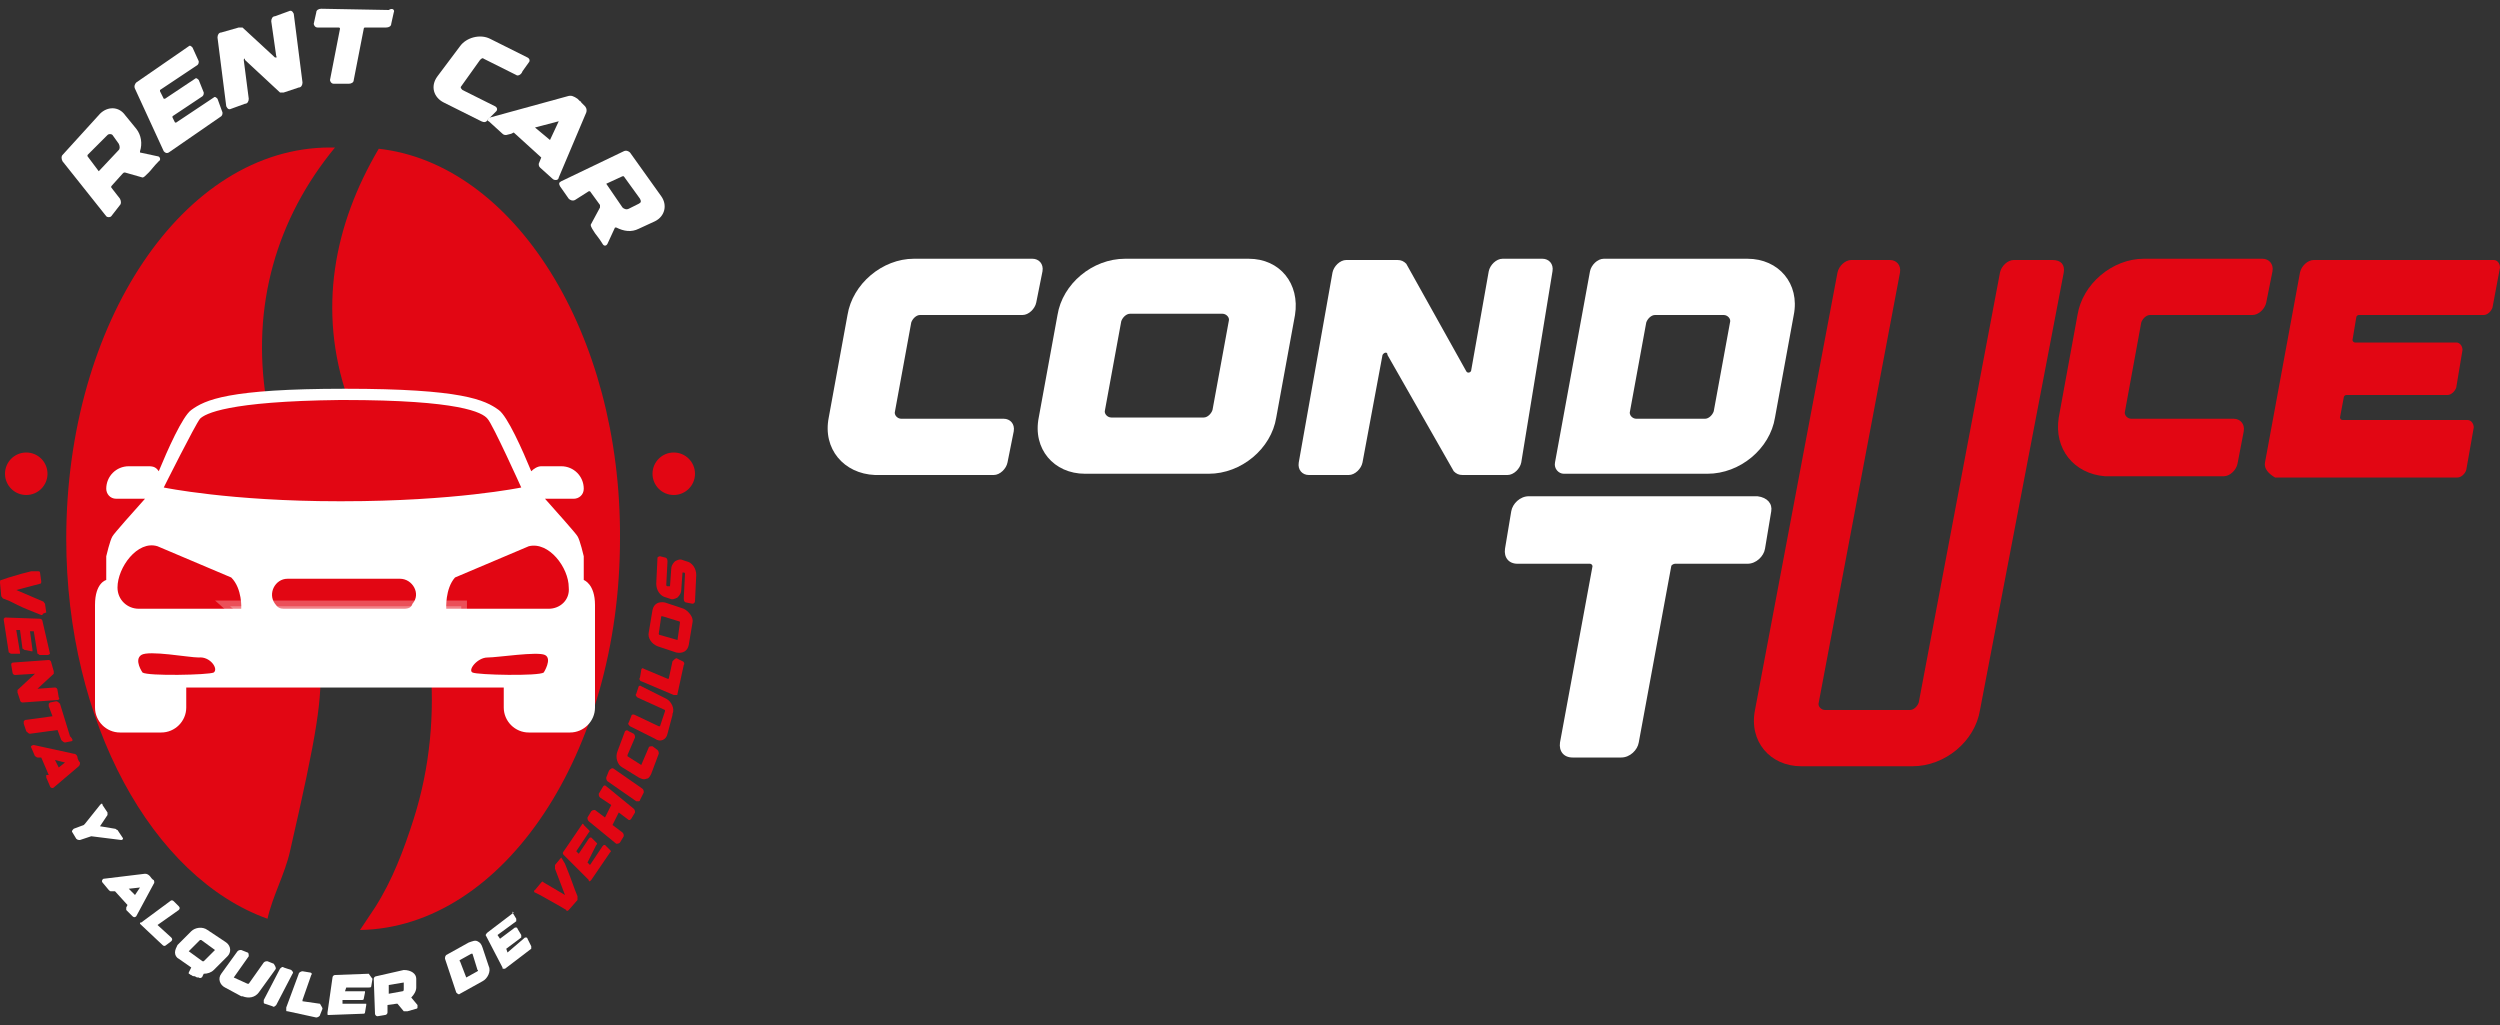 <?xml version="1.0" encoding="utf-8"?>
<!-- Generator: Adobe Illustrator 28.0.0, SVG Export Plug-In . SVG Version: 6.00 Build 0)  -->
<svg version="1.1" id="Capa_1" xmlns="http://www.w3.org/2000/svg" xmlns:xlink="http://www.w3.org/1999/xlink" x="0px" y="0px"
	 viewBox="0 0 200 82" style="enable-background:new 0 0 200 82;" xml:space="preserve">
<rect x="0" y="0" width="200" height="82" fill="#333333" stroke="none"/>
<style type="text/css">
	.st0{fill:#FFFFFF;}
	.st1{fill:#E20613;}
	.st2{opacity:0.3;fill:#FFFFFF;stroke:#FFFFFF;stroke-width:0.911;stroke-miterlimit:10;}
</style>
<g>
	<g>
		<g>
			<path class="st0" d="M66.3,33.4l1.5-8.2c0.4-2.5,2.8-4.5,5.3-4.5h9.5c0.5,0,0.9,0.4,0.8,1l-0.5,2.5c-0.1,0.5-0.6,1-1.1,1h-8.2
				c-0.3,0-0.6,0.3-0.7,0.6l-1.3,7.1c-0.1,0.3,0.2,0.6,0.5,0.6h8.2c0.5,0,0.9,0.4,0.8,1L80.6,37c-0.1,0.5-0.6,1-1.1,1H70
				C67.5,37.9,65.8,35.9,66.3,33.4z"/>
			<path class="st0" d="M103.6,25.2l-1.5,8.2c-0.4,2.5-2.8,4.5-5.4,4.5h-9.9c-2.5,0-4.2-2-3.7-4.5l1.5-8.2c0.4-2.5,2.8-4.5,5.4-4.5
				h9.9C102.4,20.7,104,22.7,103.6,25.2z M98.3,25.7c0.1-0.3-0.2-0.6-0.5-0.6h-7.4c-0.3,0-0.6,0.3-0.7,0.6l-1.3,7.1
				c-0.1,0.3,0.2,0.6,0.5,0.6h7.4c0.3,0,0.6-0.3,0.7-0.6L98.3,25.7z"/>
			<path class="st0" d="M110.6,28.4l-1.6,8.6c-0.1,0.5-0.6,1-1.1,1h-3.2c-0.5,0-0.9-0.4-0.8-1l2.7-15.2c0.1-0.5,0.6-1,1.1-1h4.1
				c0.3,0,0.5,0.1,0.7,0.3l4.8,8.6c0.1,0.2,0.4,0.1,0.4-0.1l1.4-7.9c0.1-0.5,0.6-1,1.1-1h3.2c0.5,0,0.9,0.4,0.8,1L121.7,37
				c-0.1,0.5-0.6,1-1.1,1H117c-0.3,0-0.5-0.1-0.7-0.3l-5.3-9.3C111,28.1,110.7,28.2,110.6,28.4z"/>
			<path class="st0" d="M124.4,37l2.8-15.3c0.1-0.5,0.6-1,1.1-1h11.5c2.5,0,4.2,2,3.7,4.5l-1.5,8.2c-0.4,2.5-2.8,4.5-5.4,4.5h-11.5
				C124.7,37.9,124.3,37.5,124.4,37z M130.4,32.9c-0.1,0.3,0.2,0.6,0.5,0.6h5.5c0.3,0,0.6-0.3,0.7-0.6l1.3-7.1
				c0.1-0.3-0.2-0.6-0.5-0.6h-5.5c-0.3,0-0.6,0.3-0.7,0.6L130.4,32.9z"/>
			<path class="st1" d="M165.1,21.8l-6.7,35c-0.4,2.5-2.8,4.5-5.4,4.5l-0.5,0c0,0,0,0,0,0l-8.4,0c-2.5,0-4.2-2-3.7-4.5l6.6-35
				c0.1-0.5,0.6-1,1.1-1h3.1c0.5,0,0.9,0.4,0.8,1l-6.5,34.4c-0.1,0.3,0.2,0.6,0.5,0.6h6.8c0.3,0,0.6-0.3,0.7-0.6l6.5-34.4
				c0.1-0.5,0.6-1,1.1-1h3.1C164.9,20.8,165.2,21.2,165.1,21.8z"/>
			<path class="st1" d="M164.7,33.4l1.5-8.2c0.4-2.5,2.8-4.5,5.3-4.5h9.5c0.5,0,0.9,0.4,0.8,1l-0.5,2.5c-0.1,0.5-0.6,1-1.1,1H172
				c-0.3,0-0.6,0.3-0.7,0.6l-1.3,7.1c-0.1,0.3,0.2,0.6,0.5,0.6h8.2c0.5,0,0.9,0.4,0.8,1l-0.5,2.6c-0.1,0.5-0.6,1-1.1,1h-9.5
				C165.9,37.9,164.3,35.9,164.7,33.4z"/>
			<path class="st1" d="M181.2,37l2.8-15.2c0.1-0.5,0.6-1,1.1-1h14.4c0.3,0,0.5,0.3,0.5,0.6l-0.6,3.2c-0.1,0.3-0.4,0.6-0.7,0.6h-10
				c-0.1,0-0.2,0.1-0.2,0.2l-0.3,1.8c0,0.1,0.1,0.2,0.2,0.2h8.1c0.3,0,0.5,0.3,0.5,0.6l-0.5,3c-0.1,0.3-0.4,0.6-0.7,0.6h-8.1
				c-0.1,0-0.2,0.1-0.2,0.2l-0.3,1.6c0,0.1,0.1,0.2,0.2,0.2h10c0.3,0,0.5,0.3,0.5,0.6l-0.6,3.4c-0.1,0.3-0.4,0.6-0.7,0.6H182
				C181.5,37.9,181.1,37.5,181.2,37z"/>
		</g>
		<g>
			<path class="st0" d="M141.7,40.9l-0.5,3c-0.1,0.6-0.7,1.2-1.4,1.2h-5.8c-0.1,0-0.3,0.1-0.3,0.2l-2.6,14.1
				c-0.1,0.6-0.7,1.2-1.4,1.2h-3.9c-0.7,0-1.1-0.5-1-1.2l2.6-14.1c0-0.1-0.1-0.2-0.2-0.2h-5.8c-0.7,0-1.1-0.5-1-1.2l0.5-3
				c0.1-0.6,0.7-1.2,1.4-1.2h18.3C141.4,39.8,141.8,40.3,141.7,40.9z"/>
		</g>
	</g>
	<g>
		<path class="st1" d="M30.3,11.9c-3.6,6.1-4.9,12.9-2.5,19.9l-4,0L21.3,32c-1.2-7.5,0.8-14.5,5.5-20.2c-0.1,0-0.3,0-0.4,0
			c-11.7,0-21.1,14-21.1,31.3c0,14.7,6.9,27.1,16.1,30.4c0.4-1.8,1.4-3.6,1.8-5.4c2.2-9.6,2.6-12.2,2.4-15.3h0.7c0,0,3.4,0,3.6,0
			c0.2,0,3.4,0,4.5,0c0.4,4.3,0,8.6-1.3,12.7c-0.8,2.5-1.7,4.9-3.1,7.1c-0.4,0.6-0.8,1.2-1.2,1.8c11.5-0.2,20.8-14.2,20.8-31.3
			C49.7,26.6,41.1,13.1,30.3,11.9z"/>
		<path class="st0" d="M46.7,46.4v-1.9c0,0-0.3-1.3-0.5-1.6c-0.1-0.2-1.8-2.1-2.6-3h2.3c0.4,0,0.8-0.3,0.8-0.8l0,0
			c0-1-0.8-1.8-1.8-1.8h-1.6c-0.3,0-0.6,0.2-0.8,0.4c-0.7-1.7-1.9-4.4-2.6-4.9c-1.1-0.8-2.9-1.7-12.3-1.7c-9.4,0-11.2,0.9-12.3,1.7
			c-0.7,0.5-1.9,3.2-2.6,4.9c-0.2-0.3-0.4-0.4-0.8-0.4h-1.6c-1,0-1.8,0.8-1.8,1.8l0,0c0,0.4,0.3,0.8,0.8,0.8h2.3
			c-0.9,1-2.5,2.8-2.6,3c-0.2,0.3-0.5,1.6-0.5,1.6v1.9c0,0-0.9,0.2-0.9,2v8.2c0,1.1,0.9,2,2,2h3.3c1.1,0,2-0.9,2-2V55h12.7h12.7v1.6
			c0,1.1,0.9,2,2,2h3.3c1.1,0,2-0.9,2-2v-8.2C47.6,46.7,46.7,46.4,46.7,46.4z M16,33.5c0.4-0.4,2.2-1.4,11.2-1.5v0
			c0.1,0,0.1,0,0.2,0c0.1,0,0.1,0,0.1,0v0c9.3,0,11.1,1,11.5,1.5c0.4,0.4,2.7,5.5,2.7,5.5s-5.3,1.1-14.3,1.1v0c-0.1,0-0.1,0-0.1,0
			c-0.1,0-0.1,0-0.2,0v0c-8.7,0-14-1.1-14-1.1S15.6,34,16,33.5z M17.1,53.8c-0.4,0.2-5.3,0.3-5.7,0c0,0-0.7-1-0.1-1.4
			c0.6-0.4,3.8,0.2,4.6,0.2C16.8,52.5,17.5,53.5,17.1,53.8z M19.3,48.7h-8.2c-0.9,0-1.7-0.7-1.7-1.7c0-1.6,1.6-3.8,3.2-3.3l5.9,2.5
			C19.4,47.1,19.3,48.7,19.3,48.7z M32.3,48.7c-0.9,0-3,0-4.8,0c0,0-0.5,0-1.2,0c-1.5,0-2.7,0-3.6,0c-0.3,0-0.5-0.1-0.7-0.4
			c-0.6-0.8,0-2,1-2h3.3c0.4,0,0.9,0,1.2,0H32c1,0,1.7,1.2,1,2C32.9,48.6,32.7,48.7,32.3,48.7z M43.5,53.8c-0.4,0.3-5.3,0.2-5.7,0
			c-0.4-0.2,0.4-1.2,1.2-1.2c0.8,0,4-0.5,4.6-0.2C44.2,52.7,43.5,53.8,43.5,53.8z M43.9,48.7h-8.2c0,0-0.1-1.6,0.7-2.5l5.9-2.5
			c1.6-0.4,3.2,1.7,3.2,3.3C45.6,48,44.8,48.7,43.9,48.7z"/>
		<path class="st2" d="M22.3,50.7l-1.2-0.2l0.2,0l-1-0.1c0-0.1,0-0.2,0-0.2l-1.9-1.7h18.5v2.1H22.4C22.4,50.6,22.4,50.7,22.3,50.7z
			 M20.3,50.4l0.8,0.1L20.3,50.4z"/>
		<path class="st2" d="M20.1,50.6c0,0,0.1-0.7-0.2-1.1h15.8"/>
		<g>
			<path class="st0" d="M8.9,17.3c-0.1,0.1-0.3,0.1-0.4,0L5,12.9c-0.1-0.2-0.1-0.4,0-0.5L8,9.1C8.6,8.5,9.5,8.5,10,9.2l0.9,1.1
				c0.4,0.5,0.5,1.2,0.3,1.8c0,0,0,0.1,0,0.1l1.4,0.3c0.2,0,0.3,0.3,0.1,0.4c-0.4,0.4-0.6,0.7-0.8,0.9c-0.3,0.3-0.4,0.4-0.5,0.4
				l-1.4-0.4c-0.1,0-0.1,0-0.2,0.1l-0.9,1c0,0,0,0.1,0,0.1l0.7,0.9c0.1,0.2,0.1,0.4,0,0.5L8.9,17.3L8.9,17.3z M7.9,13.7
				C7.9,13.7,8,13.7,7.9,13.7L9.5,12c0.1-0.1,0.1-0.3,0-0.5L9,10.8c-0.1-0.1-0.3-0.1-0.4,0L7,12.4c0,0,0,0.1,0,0.1L7.9,13.7z"/>
			<path class="st0" d="M13.1,12.1l-2.3-5c-0.1-0.2,0-0.4,0.1-0.5l4.2-2.9c0.1-0.1,0.2,0,0.3,0.1l0.5,1.1c0,0.1,0,0.2-0.1,0.3l-3,2
				c0,0,0,0.1,0,0.1l0.3,0.6c0,0,0.1,0,0.1,0l2.4-1.6c0.1-0.1,0.2,0,0.3,0.1l0.4,1c0,0.1,0,0.2-0.1,0.3l-2.4,1.6c0,0,0,0.1,0,0.1
				L14,9.8c0,0,0.1,0,0.1,0l3-2c0.1-0.1,0.2,0,0.3,0.1L17.8,9c0,0.1,0,0.2-0.1,0.3l-4.2,2.9C13.3,12.3,13.2,12.2,13.1,12.1z"/>
			<path class="st0" d="M19.5,4.8l0.4,3.1c0,0.2-0.1,0.4-0.3,0.4l-1.1,0.4c-0.2,0.1-0.3,0-0.4-0.2l-0.7-5.5c0-0.2,0.1-0.4,0.3-0.4
				l1.4-0.4c0.1,0,0.2,0,0.3,0l2.6,2.4c0.1,0,0.2,0,0.1-0.1l-0.4-2.8c0-0.2,0.1-0.4,0.3-0.4l1.1-0.4c0.2-0.1,0.3,0,0.4,0.2l0.7,5.5
				c0,0.2-0.1,0.4-0.3,0.4l-1.2,0.4c-0.1,0-0.2,0-0.3,0l-2.8-2.6C19.6,4.6,19.5,4.7,19.5,4.8z"/>
			<path class="st0" d="M31.5,1l-0.2,0.9c0,0.2-0.2,0.3-0.4,0.3l-1.7,0c0,0-0.1,0-0.1,0.1l-0.8,4.1c0,0.2-0.2,0.3-0.4,0.3l-1.2,0
				c-0.2,0-0.3-0.2-0.3-0.3l0.8-4.1c0,0,0-0.1-0.1-0.1l-1.7,0c-0.2,0-0.3-0.2-0.3-0.3l0.2-0.9c0-0.2,0.2-0.3,0.4-0.3l5.4,0.1
				C31.4,0.6,31.6,0.8,31.5,1z"/>
			<path class="st0" d="M35,6.1l1.8-2.4c0.5-0.7,1.6-1,2.4-0.6l3,1.5c0.2,0.1,0.2,0.3,0.1,0.4l-0.5,0.7C41.7,6,41.4,6.1,41.3,6
				l-2.6-1.3c-0.1-0.1-0.2,0-0.3,0.1l-1.5,2.1c-0.1,0.1,0,0.2,0.1,0.3l2.6,1.3c0.2,0.1,0.2,0.3,0.1,0.4L39,9.6
				c-0.1,0.2-0.3,0.2-0.5,0.1l-3-1.5C34.7,7.8,34.4,6.9,35,6.1z"/>
			<path class="st0" d="M39.2,9.4l6.2-1.7c0.3-0.1,0.5,0,0.8,0.2l0,0c0,0,0,0,0,0l0,0C46.3,8,46.3,8,46.4,8.1c0,0,0,0,0,0
				c0,0,0.1,0,0.1,0.1c0.1,0.1,0.2,0.2,0.3,0.3c0,0,0.2,0.2,0.1,0.5l-2.2,5.2c0,0.1-0.1,0.2-0.2,0.2c-0.1,0-0.2,0-0.3-0.1l-1-0.9
				c-0.1-0.1-0.1-0.2-0.1-0.3l0.2-0.5l-2.2-2l-0.2,0.1l-0.4,0.1c-0.1,0-0.2,0-0.3-0.1l-1.1-1C39,9.7,39,9.6,39,9.6
				C39.1,9.5,39.1,9.4,39.2,9.4z M42.8,10.2l1.2,1l0.7-1.5L42.8,10.2z"/>
			<path class="st0" d="M44.8,14.9c-0.1-0.2-0.1-0.3,0.1-0.4l5-2.4c0.2-0.1,0.4,0,0.5,0.1l2.5,3.5c0.5,0.7,0.3,1.6-0.5,2l-1.3,0.6
				c-0.6,0.3-1.2,0.2-1.8-0.1c0,0-0.1,0-0.1,0l-0.6,1.3c-0.1,0.2-0.3,0.2-0.4,0c-0.3-0.5-0.6-0.8-0.7-1c-0.2-0.3-0.3-0.5-0.2-0.6
				l0.7-1.3c0-0.1,0-0.1,0-0.2l-0.8-1.1c0,0-0.1,0-0.1,0L46,16c-0.2,0.1-0.4,0-0.5-0.1L44.8,14.9L44.8,14.9z M48.5,14.7
				C48.5,14.8,48.5,14.8,48.5,14.7l1.3,1.9c0.1,0.1,0.3,0.2,0.5,0.1l0.8-0.4c0.2-0.1,0.2-0.2,0.1-0.4l-1.3-1.8c0,0-0.1,0-0.1,0
				L48.5,14.7z"/>
		</g>
		<g>
			<path class="st1" d="M3.4,49.2c0,0-0.1,0-0.1,0h0L2.8,49c-1-0.4-1-0.4-2-0.9l-0.5-0.2c-0.1,0-0.1-0.1-0.2-0.2L0,46.6
				c0-0.1,0-0.2,0.1-0.2l0.6-0.2c1-0.3,1-0.3,1.8-0.5L3,45.7c0.1,0,0.2,0,0.2,0.1l0.1,0.7c0,0.1,0,0.2-0.1,0.2l-1.9,0.5c0,0,0,0,0,0
				c0,0,0,0,0,0l2.1,0.9c0.1,0,0.1,0.1,0.2,0.2l0.1,0.7C3.4,49.1,3.4,49.1,3.4,49.2z"/>
			<path class="st1" d="M3.8,52.4l-0.6,0c-0.1,0-0.1-0.1-0.2-0.1l-0.3-1.8c0,0,0,0,0,0l-0.3,0l0.2,1.5c0,0,0,0.1,0,0.1
				c0,0-0.1,0-0.1,0L2,52c-0.1,0-0.1-0.1-0.2-0.1l-0.2-1.5c0,0,0,0,0,0l-0.3,0l0.3,1.8c0,0,0,0.1,0,0.1c0,0-0.1,0-0.1,0l-0.6,0
				c-0.1,0-0.1-0.1-0.2-0.1l-0.4-2.6c0-0.1,0-0.1,0-0.1c0,0,0.1-0.1,0.1-0.1h0l2.8,0.1c0.1,0,0.2,0.1,0.2,0.2L4,52.3
				C4,52.3,3.9,52.4,3.8,52.4z"/>
			<path class="st1" d="M4.6,56l-2.8,0.2c-0.1,0-0.2-0.1-0.2-0.2l-0.2-0.6c0-0.1,0-0.1,0-0.2l1.4-1.3c0,0,0,0,0,0c0,0,0,0,0,0h0
				l-1.6,0.1c-0.1,0-0.2-0.1-0.2-0.2l-0.1-0.6c0-0.1,0-0.2,0.2-0.2l2.8-0.2c0.1,0,0.2,0.1,0.2,0.2l0.2,0.7c0,0.1,0,0.1,0,0.2
				l-1.3,1.2c0,0,0,0,0,0c0,0,0,0,0,0L4.4,55c0.1,0,0.2,0.1,0.2,0.2l0.1,0.6C4.8,55.9,4.7,56,4.6,56z"/>
			<path class="st1" d="M5.7,59.3l-0.5,0.1c-0.1,0-0.2-0.1-0.3-0.2l-0.3-0.8c0,0,0,0,0,0l-2.2,0.3c-0.1,0-0.2-0.1-0.3-0.2l-0.2-0.6
				c0-0.1,0-0.1,0-0.2c0,0,0.1-0.1,0.1-0.1l2.2-0.3l-0.3-0.8c0-0.1,0-0.1,0-0.2c0,0,0.1-0.1,0.1-0.1l0.5-0.1c0.1,0,0.2,0.1,0.3,0.2
				l0.8,2.6C5.9,59.2,5.8,59.3,5.7,59.3z"/>
			<path class="st1" d="M4.3,63c-0.1,0.1-0.3,0-0.3-0.1l-0.3-0.7c0-0.1,0-0.1,0-0.2L3.9,62l-0.6-1.4l-0.1,0l-0.2,0
				c-0.1,0-0.1-0.1-0.2-0.1l-0.3-0.7c-0.1-0.1,0.1-0.2,0.2-0.2l3.2,0.7c0.2,0,0.3,0.2,0.3,0.3h0c0,0.1,0.1,0.3,0.2,0.4
				c0,0.1,0,0.2-0.1,0.3L4.3,63z M5.2,61l-0.8-0.2l0.3,0.6L5.2,61z"/>
			<path class="st0" d="M7.3,66.9L7.3,66.9l-0.9,0.3c-0.1,0-0.2,0-0.3-0.1l-0.3-0.5c-0.1-0.1,0-0.2,0.1-0.3L6.7,66c0,0,0,0,0.1-0.1
				L8,64.4c0,0,0.1-0.1,0.1-0.1c0.1,0,0.1,0,0.1,0.1l0.4,0.6c0,0.1,0,0.1,0,0.2L8,66.1c0,0,0,0,0,0c0,0,0,0,0,0l1.2,0.2
				c0.1,0,0.1,0.1,0.2,0.1L9.8,67c0.1,0.1,0,0.2-0.1,0.2L7.3,66.9z"/>
			<path class="st0" d="M10.9,73.3c-0.1,0.1-0.2,0.1-0.3,0l-0.5-0.5c0,0,0-0.1,0-0.2l0.1-0.2l-1-1.1l-0.1,0l-0.2,0
				c-0.1,0-0.1,0-0.2-0.1l-0.5-0.6c-0.1-0.1,0-0.3,0.1-0.3l3.3-0.4c0.2,0,0.3,0.1,0.4,0.2l0,0c0,0,0.2,0.3,0.3,0.3
				c0,0,0.1,0.2,0,0.3L10.9,73.3z M11.2,71l-0.9,0.1l0.5,0.5L11.2,71z"/>
			<path class="st0" d="M13.7,75.3l-0.4,0.3c-0.1,0.1-0.2,0.1-0.3,0L11.3,74c0,0-0.1-0.1-0.1-0.1c0-0.1,0-0.1,0.1-0.1l2.3-1.7
				c0.1-0.1,0.2-0.1,0.3,0l0.4,0.4c0.1,0.1,0.1,0.2,0,0.3L12.6,74c0,0,0,0,0,0c0,0,0,0,0,0l1.1,1C13.8,75.1,13.8,75.2,13.7,75.3z"/>
			<path class="st0" d="M18.2,76.5l-1.1,1.1c-0.2,0.2-0.5,0.3-0.8,0.3c0,0,0,0,0,0l-0.1,0.2c0,0.1-0.2,0.2-0.3,0.1c0,0,0,0,0,0
				c-0.1,0-0.2,0-0.3-0.1c-0.1,0-0.2,0-0.3-0.1c-0.1,0-0.1-0.1-0.2-0.1c0,0,0-0.1,0-0.1l0.2-0.4l-1-0.7c-0.2-0.1-0.3-0.3-0.3-0.5
				c0-0.2,0.1-0.4,0.2-0.6l1.1-1.1c0.3-0.3,0.9-0.4,1.3-0.1l1.5,1C18.5,75.7,18.5,76.2,18.2,76.5z M15.1,76.1
				C15.1,76.1,15.1,76.1,15.1,76.1l1.1,0.8c0,0,0.1,0,0.1,0l0.9-0.9c0,0,0,0,0,0c0,0,0,0,0,0l-1.1-0.8c0,0-0.1,0-0.1,0L15.1,76.1
				C15.1,76.1,15.1,76.1,15.1,76.1z"/>
			<path class="st0" d="M22,77.6L22,77.6l-1.3,1.8c-0.3,0.4-0.8,0.5-1.3,0.3c0,0,0,0,0,0l-0.1,0l0,0L18,79c-0.4-0.2-0.6-0.7-0.3-1.1
				l1.3-1.8c0.1-0.1,0.2-0.1,0.3-0.1l0.5,0.2c0.1,0,0.1,0.2,0.1,0.3l-1.2,1.7c0,0,0,0,0,0c0,0,0,0,0,0l1.1,0.5c0,0,0.1,0,0.1,0
				l1.2-1.7c0.1-0.1,0.2-0.1,0.3-0.1l0.5,0.2C22.1,77.4,22.1,77.5,22,77.6z"/>
			<path class="st0" d="M23.4,77.9l-1.3,2.5c-0.1,0.1-0.2,0.2-0.3,0.1l-0.6-0.2c-0.1,0-0.1-0.1-0.1-0.1c0,0,0-0.1,0-0.2l1.3-2.5
				c0.1-0.1,0.2-0.2,0.3-0.1l0.6,0.2C23.4,77.7,23.5,77.8,23.4,77.9z"/>
			<path class="st0" d="M25.8,80.7l-0.2,0.5c0,0.1-0.2,0.2-0.3,0.2L23,80.9c-0.1,0-0.1,0-0.1-0.1c0,0,0-0.1,0-0.2l1-2.7
				c0-0.1,0.2-0.2,0.3-0.2l0.6,0.1c0.1,0,0.2,0.1,0.1,0.2l-0.7,2c0,0,0,0,0,0.1c0,0,0,0,0,0l1.4,0.2C25.7,80.5,25.8,80.6,25.8,80.7z
				"/>
			<path class="st0" d="M29.8,78.3l-0.1,0.6c0,0.1-0.1,0.1-0.2,0.1l-1.8,0c0,0,0,0,0,0l-0.1,0.3l1.5,0c0,0,0.1,0,0.1,0s0,0.1,0,0.1
				l-0.1,0.5c0,0.1-0.1,0.1-0.2,0.1l-1.5,0c0,0,0,0,0,0l0,0.3l1.8,0c0,0,0.1,0,0.1,0c0,0,0,0.1,0,0.1l-0.1,0.6
				c0,0.1-0.1,0.1-0.2,0.1l-2.7,0.1c-0.1,0-0.1,0-0.1-0.1c0,0,0-0.1,0-0.1l0.4-2.8c0-0.1,0.1-0.2,0.2-0.2l2.7-0.1
				C29.7,78.2,29.8,78.3,29.8,78.3z"/>
			<path class="st0" d="M33.3,78.3l0,0.7c0,0.3-0.2,0.6-0.4,0.8c0,0,0,0,0,0l0.5,0.6c0,0,0,0.1,0,0.2s-0.1,0.1-0.1,0.1
				c-0.3,0.1-0.4,0.1-0.7,0.2c-0.2,0-0.2,0-0.3,0l-0.5-0.6c0,0,0,0-0.1,0l-0.7,0.1c0,0,0,0,0,0l0,0.6c0,0.1-0.1,0.2-0.2,0.2
				l-0.6,0.1c-0.1,0-0.2-0.1-0.2-0.2l-0.1-2.8c0-0.1,0.1-0.2,0.2-0.2l2.2-0.5C32.9,77.6,33.3,77.9,33.3,78.3z M32.3,78.6
				C32.3,78.6,32.3,78.6,32.3,78.6l-1.2,0.2c0,0,0,0,0,0l0,0.7c0,0,0,0,0,0l1.1-0.2c0.1,0,0.1-0.1,0.1-0.2L32.3,78.6
				C32.3,78.6,32.3,78.6,32.3,78.6z"/>
			<path class="st0" d="M38.2,75.3c0.2,0.1,0.3,0.2,0.4,0.5l0.5,1.5c0.2,0.4-0.1,1-0.5,1.2l-1.8,1c-0.1,0.1-0.2,0-0.3-0.1l-0.9-2.7
				c0-0.1,0-0.2,0.1-0.3l1.8-1C37.8,75.3,38,75.2,38.2,75.3z M37.3,78.2l0.9-0.5c0,0,0.1-0.1,0-0.1l-0.4-1.3c0,0,0,0,0,0
				c0,0,0,0-0.1,0l-0.9,0.5c0,0-0.1,0.1,0,0.1L37.3,78.2C37.2,78.2,37.2,78.2,37.3,78.2C37.2,78.2,37.3,78.2,37.3,78.2z"/>
			<path class="st0" d="M41,73l0.3,0.5c0,0.1,0,0.2,0,0.2l-1.5,1.1c0,0,0,0,0,0l0.2,0.3l1.2-0.9c0,0,0.1,0,0.1,0c0,0,0.1,0,0.1,0.1
				l0.3,0.5c0,0.1,0,0.2,0,0.2l-1.2,0.9c0,0,0,0,0,0l0.1,0.3L42,75c0,0,0.1,0,0.1,0c0,0,0.1,0,0.1,0.1l0.3,0.6c0,0.1,0,0.2,0,0.2
				l-2.1,1.6c0,0-0.1,0-0.1,0c-0.1,0-0.1,0-0.1-0.1l-1.3-2.5c-0.1-0.1,0-0.2,0.1-0.3l2.1-1.6C40.9,72.9,41,72.9,41,73z"/>
			<path class="st1" d="M44.9,68.6C44.9,68.6,45,68.7,44.9,68.6L44.9,68.6l0.3,0.5c0.4,1,0.4,1,0.8,2.1l0.2,0.5c0,0.1,0,0.2,0,0.3
				l-0.7,0.8c-0.1,0.1-0.2,0.1-0.2,0l-0.5-0.3c-0.9-0.5-0.9-0.5-1.6-0.9l-0.4-0.2c-0.1,0-0.1-0.2,0-0.2l0.5-0.6
				c0.1-0.1,0.1-0.1,0.2,0l1.7,1c0,0,0,0,0,0c0,0,0,0,0,0l-0.8-2.1c0-0.1,0-0.2,0-0.3l0.5-0.6C44.8,68.6,44.8,68.6,44.9,68.6z"/>
			<path class="st1" d="M46.7,66l0.4,0.4c0.1,0.1,0.1,0.1,0,0.2l-1,1.5c0,0,0,0,0,0l0.2,0.2l0.8-1.2c0,0,0.1-0.1,0.1-0.1
				c0,0,0.1,0,0.1,0l0.4,0.4c0.1,0.1,0.1,0.1,0,0.2L47,69c0,0,0,0,0,0l0.2,0.2l1-1.5c0,0,0.1-0.1,0.1-0.1c0,0,0.1,0,0.1,0l0.4,0.4
				c0.1,0.1,0.1,0.1,0,0.2l-1.5,2.2c0,0-0.1,0.1-0.1,0.1c-0.1,0-0.1,0-0.1-0.1l-2-2c-0.1-0.1-0.1-0.2,0-0.3l1.5-2.2
				C46.6,65.9,46.7,65.9,46.7,66z"/>
			<path class="st1" d="M48.5,62.9L48.5,62.9l2.2,1.8c0.1,0.1,0.1,0.2,0.1,0.3l-0.3,0.5c0,0-0.1,0.1-0.1,0.1c-0.1,0-0.1,0-0.1,0
				l-0.8-0.6l-0.5,1c0,0,0,0,0,0l0.8,0.6c0.1,0.1,0.1,0.2,0.1,0.3l-0.3,0.5c-0.1,0.1-0.2,0.1-0.3,0.1l-2.2-1.8
				c-0.1-0.1-0.1-0.2-0.1-0.3l0.3-0.5c0.1-0.1,0.2-0.1,0.3-0.1l0.8,0.6l0.5-1c0,0,0,0,0,0L48,63.8c-0.1-0.1-0.1-0.2-0.1-0.3l0.3-0.5
				C48.3,62.8,48.4,62.8,48.5,62.9z"/>
			<path class="st1" d="M49.1,61.5l2.3,1.6c0.1,0.1,0.1,0.2,0.1,0.3L51.2,64c0,0.1-0.1,0.1-0.1,0.1c-0.1,0-0.1,0-0.2,0l-2.3-1.6
				c-0.1-0.1-0.1-0.2-0.1-0.3l0.2-0.5C48.8,61.5,49,61.4,49.1,61.5z"/>
			<path class="st1" d="M50.3,58.5l0.4,0.2c0.1,0.1,0.1,0.2,0.1,0.3l-0.6,1.4c0,0,0,0.1,0,0.1l1.1,0.7c0,0,0,0,0,0c0,0,0,0,0,0
				l0.6-1.4c0-0.1,0.2-0.1,0.3-0.1l0.4,0.3c0.1,0.1,0.1,0.2,0.1,0.3l-0.6,1.6c-0.1,0.2-0.2,0.4-0.4,0.4c-0.2,0.1-0.4,0-0.6-0.1
				l-1.3-0.8c-0.4-0.2-0.6-0.8-0.4-1.3l0.6-1.6C50.1,58.4,50.2,58.4,50.3,58.5z"/>
			<path class="st1" d="M51.3,54.9L51.3,54.9l2,1c0.4,0.2,0.7,0.8,0.5,1.2c0,0,0,0,0,0l0,0.1l0,0l-0.4,1.5c-0.1,0.5-0.6,0.7-1,0.4
				l-2-1c-0.1-0.1-0.2-0.2-0.1-0.3l0.2-0.5c0-0.1,0.1-0.2,0.3-0.1l1.9,0.9c0,0,0,0,0.1,0c0,0,0,0,0,0l0.4-1.2c0,0,0-0.1,0-0.1
				L51,55.8c-0.1-0.1-0.2-0.2-0.1-0.3l0.2-0.6C51.1,54.9,51.2,54.8,51.3,54.9z"/>
			<path class="st1" d="M54.2,52.7l0.4,0.2c0.1,0,0.2,0.2,0.1,0.3l-0.5,2.3c0,0.1,0,0.1-0.1,0.1c0,0-0.1,0-0.2,0l-2.6-1.1
				c-0.1,0-0.2-0.2-0.1-0.3l0.1-0.6c0-0.1,0.1-0.2,0.2-0.1l1.9,0.8c0,0,0,0,0.1,0c0,0,0,0,0,0l0.3-1.4C54,52.7,54.1,52.6,54.2,52.7z
				"/>
			<path class="st1" d="M53.2,48.2l1.5,0.5c0.4,0.2,0.8,0.7,0.7,1.1l-0.3,1.8c-0.1,0.5-0.5,0.7-1,0.6l-1.5-0.5
				c-0.5-0.2-0.8-0.7-0.7-1.1l0.3-1.8C52.3,48.3,52.7,48.1,53.2,48.2z M54.2,51.2C54.2,51.2,54.2,51.2,54.2,51.2l0.2-1.4
				c0,0,0-0.1-0.1-0.1l-1.3-0.4c0,0,0,0-0.1,0c0,0,0,0,0,0l-0.2,1.4c0,0,0,0.1,0.1,0.1L54.2,51.2C54.2,51.2,54.2,51.2,54.2,51.2z"/>
			<path class="st1" d="M52.8,44.5l0.4,0.1c0.1,0,0.2,0.1,0.2,0.3l-0.1,1.9c0,0,0,0.1,0.1,0.1l0.2,0c0,0,0,0,0,0c0,0,0,0,0,0
				l0.1-1.4c0-0.2,0.1-0.4,0.3-0.6c0.2-0.1,0.4-0.2,0.6-0.1l0.3,0.1c0.5,0.1,0.8,0.6,0.8,1.1l-0.1,2.1c0,0.1-0.1,0.2-0.2,0.2
				l-0.5-0.1c-0.1,0-0.2-0.1-0.2-0.3l0.1-2c0,0,0-0.1-0.1-0.1l-0.1,0c0,0,0,0,0,0c0,0,0,0,0,0l-0.1,1.4c0,0.2-0.1,0.4-0.3,0.6
				c-0.2,0.1-0.4,0.2-0.6,0.1l-0.3-0.1c-0.5-0.1-0.8-0.6-0.8-1.1l0.1-2.1C52.6,44.6,52.7,44.5,52.8,44.5z"/>
		</g>
		<circle class="st1" cx="2.1" cy="37.9" r="1.7"/>
		<circle class="st1" cx="53.9" cy="37.9" r="1.7"/>
	</g>
</g>
</svg>
